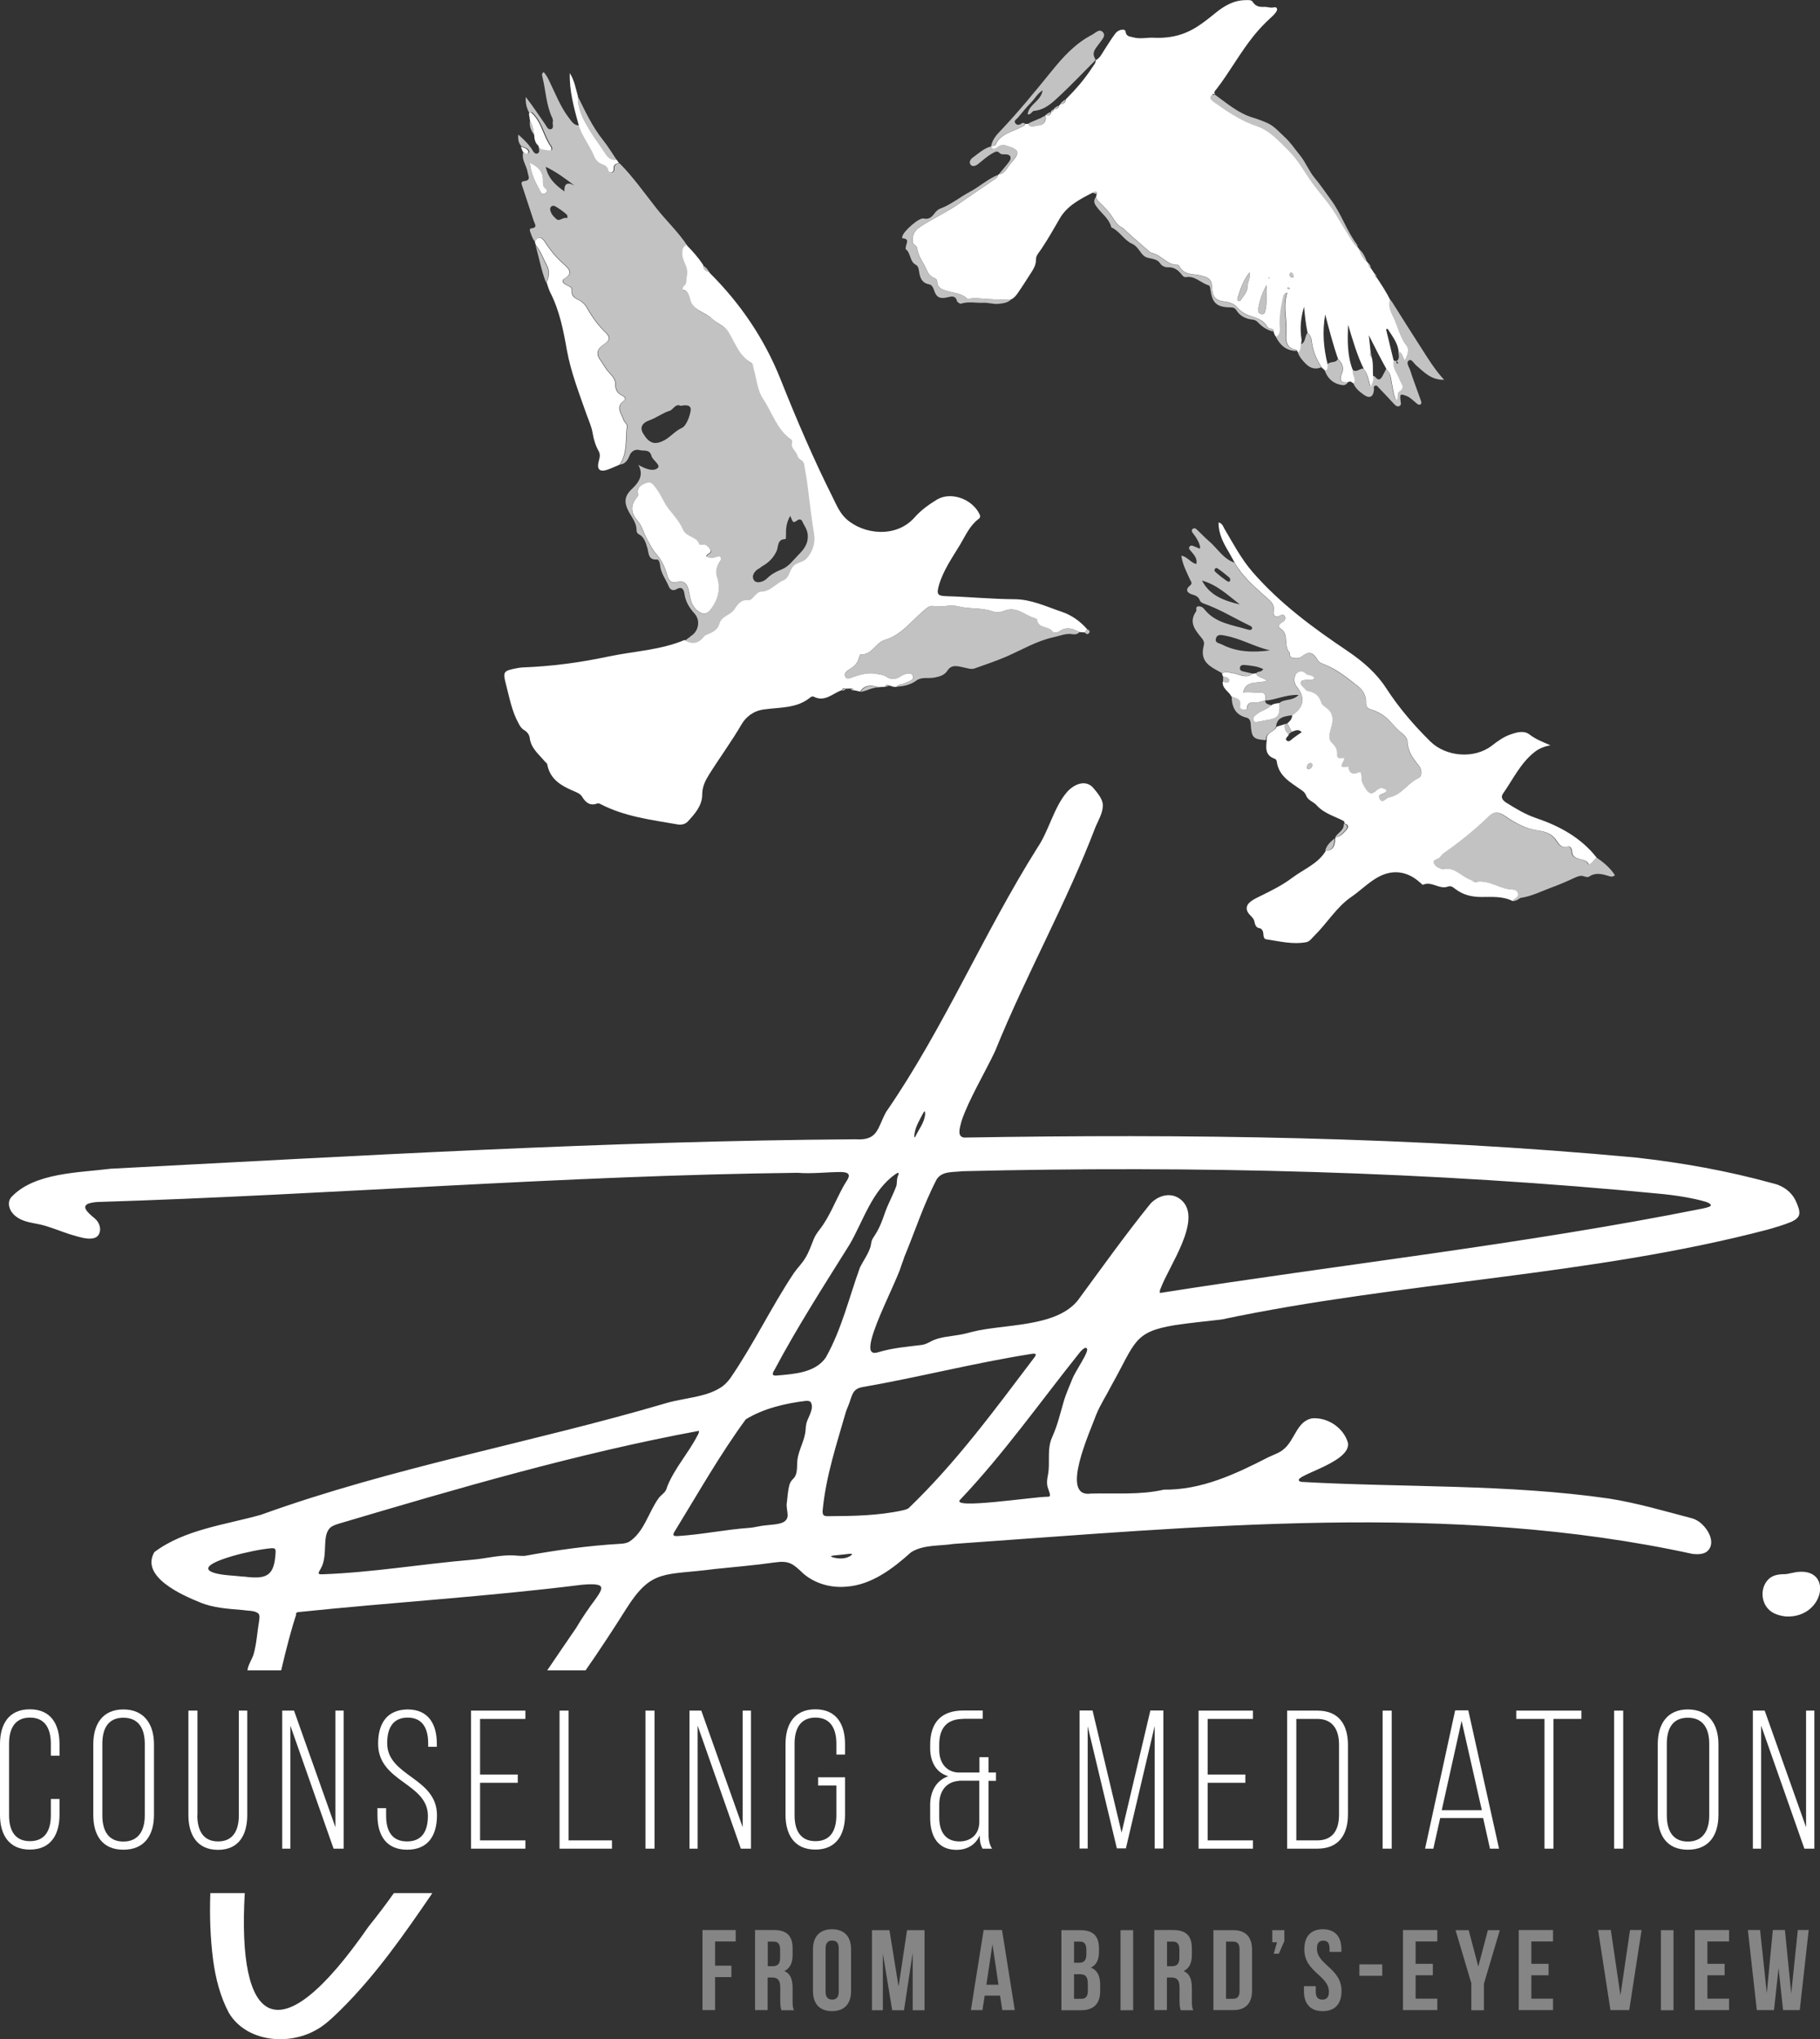 <?xml version="1.0" encoding="UTF-8"?>
<svg xmlns="http://www.w3.org/2000/svg" id="Ebene_2" viewBox="0 0 138.53 155.12">
  <rect x="0" y="0" width="138.53" height="155.12" fill="#333333" stroke="none"/>
  <defs>
    <style>.cls-1{fill:none;}.cls-1,.cls-2,.cls-3{stroke-width:0px;}.cls-2{opacity:.7;}.cls-2,.cls-3{fill:#fff;}.cls-4{opacity:.4;}</style>
  </defs>
  <path class="cls-1" d="M69.67,86.45c.27-.56.71-1.06.75-1.73,0-.06,0-.17-.03-.2h0c-.06,0-.11.13-.15.19-.25.48-.55.95-.63,1.52-.01.07-.05.39.06.21Z"></path>
  <path class="cls-1" d="M66.83,102.84c1.08-.33,2.23-.42,3.35-.56.24-.04.45-.15.66-.26.66-.36,1.52-.38,2.3-.53.29-.05.56-.13.84-.2,2.45-.62,6.33-.32,8.03-2.37,1.82-2.47,3.6-4.97,5.52-7.35.14-.15.3-.29.48-.4.66-.39,1.41-.38,1.95.14,1.55,1.47-1.02,5-1.62,6.66-.05.11-.11.28-.05.36h0c13.68-2.15,27.63-3.68,41.24-6.41.11-.02.21-.04.31-.07.21-.06.36-.1.37-.2-.04-.2-.64-.33-1.19-.46-.81-.17-1.6-.28-2.43-.38-17.71-1.72-35.58-2.17-53.36-1.74-.69.1-1.52-.03-1.94.61-1,1.91-1.67,3.98-2.49,5.97-.13.33-.21.6-.33.94-.6,1.52-1.78,3.78-2.15,5.26-.17.71-.14,1.17.51.97Z"></path>
  <path class="cls-1" d="M51.29,116.78c.05.06.23.06.34.05,1.86-.12,3.56-.49,5.4-.62.26-.02.51-.07.76-.12.48-.1,1.07-.09,1.51-.2.34-.08.62-.22.66-.57.02-.31-.12-.7-.06-1.03.06-.47.08-.98.22-1.42.05-.16.16-.29.27-.4.37-.37.25-.98.32-1.46.09-.78.58-1.51.62-2.31.01-.16.03-.33.07-.48.12-.45.63-1.12.3-1.59h0c-.09-.09-.24-.1-.36-.08-1.58.2-3.21.59-4.56,1.4-1.98,2.7-3.62,5.64-5.39,8.49-.06.09-.16.27-.09.33Z"></path>
  <path class="cls-1" d="M62.86,103.27c1.21-2.16,1.78-4.59,2.61-6.87.22-.46.62-1.02.79-1.54.06-.19.05-.34.11-.5.04-.13.13-.25.21-.37.25-.37.44-.79.6-1.21.14-.38.28-.78.45-1.18.19-.46.43-.91.6-1.37.08-.24.03-.49.11-.73.02-.09.1-.19.07-.28h0c-.07-.04-.18.05-.25.09-1.79,1.25-2.43,3.53-3.48,5.34-1.97,3.14-4.01,6.3-5.74,9.58-.15.27-.18.44.21.39,1.35-.12,2.91-.21,3.72-1.36Z"></path>
  <path class="cls-1" d="M64.69,118.2c-.4.04-.78.08-1.22.13-.06.01-.19,0-.22.06h0c.04.06.18.08.26.11.47.11.87.06,1.19-.12.15-.08.24-.19-.01-.17Z"></path>
  <path class="cls-1" d="M28.05,146.55c.66-.82,1.31-1.67,1.93-2.55h-11.35c-.57,9.91,2.47,12.59,9.42,2.55Z"></path>
  <path class="cls-1" d="M45.3,121.69c.34-.48.55-.8.45-.99-.15-.28-1.08-.18-1.48-.15-7.17.9-14.41,1.34-21.6,2.08h0c-.09.04-.13.08-.15.15-.33,1-.73,2.52-1.15,4.27h20.29c.74-1.08,1.47-2.15,2.21-3.24.41-.71,1.05-1.62,1.43-2.13Z"></path>
  <path class="cls-1" d="M35.97,118.65c.93-.08,1.83-.31,2.76-.33.4-.02.81.06,1.21.04,2.41-.44,4.84-.78,7.29-.92.22-.01.46-.05.65-.15,1.14-.72,1.48-2.25,2.24-3.3.16-.24.41-.36.55-.6.06-.1.09-.23.13-.34.57-1.39,1.59-2.51,2.29-3.85.05-.1.15-.29.1-.34h0c-9.2,1.7-18.4,4.39-27.4,7.06-.24.07-.52.17-.68.33-.62.64-.12,2.07-.69,3.08-.04.07-.09.15-.12.21-.04.08-.06.13-.04.17.03.05.13.07.27.06,3.88-.14,7.6-.79,11.44-1.11Z"></path>
  <path class="cls-1" d="M78.47,102.98c-4.31.68-8.57,1.78-12.88,2.53-.16.04-.32.09-.44.18-.25.19-.35.52-.44.8-.1.31-.23.59-.33.88-.71,2.47-1.52,4.9-1.77,7.47-.01.13-.02.31.06.39h0c.08.09.25.1.37.1,1.91,0,3.81-.04,5.64-.44.15-.03.3-.08.43-.15,3.66-3.52,6.58-7.51,9.62-11.52.22-.3-.01-.28-.27-.24Z"></path>
  <path class="cls-1" d="M82.19,102.87c-2.99,3.72-5.81,7.74-9.12,11.22-.68.74,5.6-.23,6.69-.24.07,0,.15-.01.16-.1h0c.02-.11-.07-.34-.14-.52-.15-.36-.07-.75,0-1.12.13-.82-.06-1.7.19-2.48.05-.15.11-.3.17-.44.36-.81.55-1.68.81-2.53.18-.64.46-1.23.7-1.84.17-.41.61-1.08.87-1.57.1-.21.35-.65.15-.73-.14-.04-.38.2-.48.34Z"></path>
  <path class="cls-1" d="M20.92,117.82h0c-.08-.07-.2-.05-.3-.05-.39.04-.86.11-1.35.21-.54.11-1.09.24-1.6.39-2.69.79-2.08,1.31-.25,1.46.36.03.75.06,1.11.1,1.6.21,2.28.03,2.42-1.5.02-.16.04-.31.03-.46,0-.07-.02-.12-.06-.15Z"></path>
  <path class="cls-3" d="M28.05,146.55c-6.96,10.04-9.99,7.36-9.42-2.55h-2.62c-.06,1.68-.01,3.37.21,5.08.19,1.4.54,2.79,1.2,4.03,1.31,2.19,4.46,2.5,6.57,1.34.73-.38,1.32-.97,1.91-1.54,2.7-2.66,4.87-5.78,7.01-8.91h-2.93c-.62.88-1.27,1.73-1.93,2.55Z"></path>
  <path class="cls-3" d="M22.51,122.78c.03-.07.06-.12.15-.15h0c7.19-.75,14.43-1.18,21.6-2.08.39-.03,1.33-.13,1.48.15.1.19-.11.51-.45.99-.39.51-1.02,1.42-1.43,2.13-.74,1.08-1.48,2.16-2.21,3.24h2.92c1-1.43,2.26-3.35,3.08-4.66,1.96-3.11,2.89-2.54,6.74-3.05,1.51-.16,3.03-.28,4.56-.5,1.13-.16,1.4.09,2.2.85.9.77,2.11,1.1,3.28.99,1.89-.13,3.51-1.35,4.92-2.62.96-.59,2.15-.46,3.23-.63,18.65-1.3,37.81-3.26,56.25.76.36.04.77.04,1.07-.16.74-.58.19-1.71-.55-2.27-.17-.12-.34-.21-.53-.27-2.1-.55-4.19-1.17-6.34-1.51-7.77-1.12-15.65-.83-23.44-1.27-1.2-.37,3.83-1.37,3.56-2.97-.33-1.15-1.56-1.97-2.75-1.86-1.14.23-1.28,1.61-2.11,2.32-.33.3-.79.44-1.19.63-2.51,1.29-5.11,2.51-7.96,2.47-1.8.42-3.68.25-5.55.3-2.43.36-.03-4.8.41-6.03.31-.75.75-1.41,1.13-2.16,1.86-3.3,1.67-4.1,4.83-4.62,1.02-.16,2.45-.3,3.56-.43,13.73-2.9,28.03-3.29,41.58-6.84.62-.18,1.22-.35,1.82-.6.3-.14.53-.32.58-.56.05-.32-.1-.63-.22-.92-.32-.78-1.03-1.28-1.83-1.45-3.41-.94-6.88-1.56-10.39-1.95-16.99-1.59-34.12-1.81-51.14-1.52-.49-.09-.37-.59-.17-1.29.5-1.52,1.81-3.73,2.54-5.28,2.34-5.79,5.42-11.22,7.65-17.07.23-.52.52-1.02.55-1.55.04-.43-.26-.86-.67-1.34-.6-.79-1.57-.34-2.1.3-.97,1.16-1.34,2.91-2.2,4.17-4.12,6.54-7.14,13.77-11.53,20.12-.67,1.24-.6,2.19-2.34,2.07-18.91.13-37.81,1.26-56.68,2.24-2.41.31-5.79.28-7.55,2.15-.4.45-.12,1.13.32,1.46.64.51,1.41.49,2.18.71.65.19,1.29.45,1.93.66.72.2,2.26.81,2.32-.36,0-.18-.05-.36-.14-.52-.16-.29-.46-.45-.69-.69-.06-.06-.12-.13-.18-.2-.22-.29-.13-.46.13-.56.17-.06.4-.1.68-.12,17.79-.55,35.53-2.02,53.3-2.22,1.02.09,2.27-.06,3.29-.06,1.08.02.42.62.17,1.12-.6,1.09-1.03,2.27-1.78,3.24-.18.23-.35.47-.46.74-.2.49-.37,1-.65,1.45-.24.41-.59.74-.86,1.13-1.74,2.61-3.06,5.41-4.84,8-.21.29-.46.55-.76.73-.35.22-.74.38-1.14.5-1,.3-2.09.39-3.09.7-10.14,2.98-20.74,4.85-30.73,8.46-2.68.76-5.82,1.11-8.12,2.84-1.09,1.87,2.12,3.28,3.46,3.82,1.04.44,2.18.49,3.29.59.37.07.93.01,1.19.29h0c.09.14.06.33.04.49-.15.86-.19,1.73-.42,2.56-.11.36-.34.69-.44,1.06-.01.06-.03.13-.04.19h2.57c.41-1.75.82-3.28,1.15-4.27ZM64.7,118.37c-.32.18-.72.23-1.19.12-.08-.02-.22-.05-.26-.1h0c.03-.06.16-.05.22-.07.43-.04.82-.09,1.22-.13.26-.02.16.09.01.17ZM69.12,114.74c-.13.08-.28.12-.43.15-1.83.4-3.73.43-5.64.44-.13,0-.3,0-.37-.09h0c-.08-.09-.07-.27-.06-.39.25-2.57,1.06-5,1.77-7.47.1-.29.24-.57.33-.88.1-.29.19-.62.44-.8.12-.09.28-.15.44-.18,4.31-.75,8.57-1.85,12.88-2.53.25-.04.49-.06.27.24-3.04,4.01-5.96,8.01-9.62,11.52ZM82.52,103.25c-.25.49-.7,1.17-.87,1.57-.24.61-.52,1.2-.7,1.84-.25.85-.45,1.72-.81,2.53-.06.15-.13.29-.17.44-.24.78-.05,1.66-.19,2.48-.07.37-.15.76,0,1.12.06.18.15.41.14.52h0c-.01.09-.09.1-.16.1-1.09,0-7.37.98-6.69.24,3.31-3.48,6.14-7.5,9.12-11.22.11-.14.35-.38.48-.34.21.08-.05.52-.15.73ZM69.61,86.24c.08-.57.38-1.03.63-1.52.04-.06.09-.19.15-.19h0s.03.14.03.2c-.05.66-.48,1.16-.75,1.73-.11.18-.07-.14-.06-.21ZM68.81,95.67c.83-1.99,1.49-4.06,2.49-5.97.42-.64,1.25-.52,1.94-.61,17.78-.43,35.65.01,53.36,1.74.83.09,1.61.2,2.43.38.55.13,1.15.25,1.19.46,0,.1-.16.14-.37.2-.1.02-.2.05-.31.07-13.61,2.72-27.56,4.25-41.24,6.41h0c-.06-.08,0-.26.05-.36.61-1.66,3.17-5.19,1.62-6.66-.54-.52-1.29-.54-1.95-.14-.18.11-.35.25-.48.4-1.92,2.38-3.7,4.88-5.52,7.35-1.7,2.05-5.58,1.75-8.03,2.37-.28.07-.55.15-.84.2-.78.15-1.65.17-2.3.53-.21.11-.42.22-.66.26-1.12.14-2.27.23-3.35.56-.65.2-.68-.26-.51-.97.38-1.48,1.55-3.74,2.15-5.26.12-.34.2-.61.33-.94ZM58.93,104.24c1.74-3.28,3.77-6.43,5.74-9.58,1.05-1.8,1.69-4.09,3.48-5.34.07-.04.18-.13.25-.1h0c.02.09-.05.19-.07.28-.09.24-.04.49-.11.73-.17.46-.4.91-.6,1.37-.18.39-.31.79-.45,1.18-.16.42-.35.84-.6,1.21-.08.12-.16.24-.21.37-.06.15-.05.31-.11.5-.16.52-.56,1.08-.79,1.54-.83,2.28-1.39,4.71-2.61,6.87-.81,1.15-2.37,1.24-3.72,1.36-.39.04-.35-.13-.21-.39ZM56.77,107.96c1.34-.82,2.98-1.21,4.56-1.4.12-.01.27,0,.36.07h0c.33.47-.18,1.15-.3,1.6-.04.15-.06.32-.07.48-.03.8-.52,1.53-.62,2.31-.07.48.06,1.08-.32,1.46-.11.11-.22.24-.27.4-.14.44-.16.95-.22,1.42-.06.33.08.72.06,1.03-.05.36-.32.49-.66.57-.44.1-1.03.1-1.51.2-.25.05-.5.1-.76.12-1.84.13-3.54.5-5.4.62-.11,0-.29.02-.34-.05-.07-.06.03-.24.09-.33,1.76-2.86,3.41-5.79,5.39-8.49ZM24.3,119.52c.03-.06.08-.14.12-.21.57-1.01.06-2.44.69-3.08.16-.16.44-.26.68-.33,9-2.67,18.2-5.36,27.4-7.06h0c.05.06-.04.25-.1.35-.69,1.34-1.72,2.46-2.29,3.85-.04.12-.07.24-.13.34-.14.24-.39.36-.55.6-.76,1.05-1.1,2.58-2.24,3.3-.19.1-.42.14-.65.15-2.45.14-4.88.48-7.29.92-.4.02-.81-.06-1.21-.04-.93.02-1.83.25-2.76.33-3.85.32-7.56.97-11.44,1.11-.14,0-.24,0-.27-.06-.02-.04,0-.1.04-.17ZM18.53,119.93c-.37-.04-.76-.07-1.11-.1-1.83-.16-2.43-.67.25-1.46.51-.15,1.07-.28,1.6-.39.49-.1.95-.17,1.35-.21.1,0,.22-.02.3.04h0s.05.08.06.15c0,.15-.01.3-.03.46-.14,1.54-.82,1.71-2.42,1.5Z"></path>
  <path class="cls-3" d="M136.51,119.63c-.23.03-.42.1-.64.11h-.01c-.56,0-1.04.09-1.37.52-.49.62-.44,1.6.14,2.17.32.33.86.49,1.34.53,2.97.12,3.64-3.96.55-3.34Z"></path>
  <path class="cls-3" d="M97.13,55.29c.23-.07.45-.14.68-.21-.08.32.04.57.29.78-.03.17-.36.3-.15.48.17.14.33-.08.48-.19.2-.15.41-.29.65-.46-.28-.28-.52-.1-.76-.02-.11-.22-.22-.44-.33-.65.19-.17.37-.34.36-.62.92-.59,1.02-1.34.33-2.2-.2-.25-.2-.66-.06-.9.1-.18.47-.38.77-.06.17.18.52.06.65.35-.18.22-.43.11-.65.14-.14.02-.32,0-.38.17-.05.16.08.27.19.38.11.1.21.26.34.28.53.1.86.33,1.04.91.08.26.57.38.75.81.25.6-.08,1.08-.13,1.6-.02.27,0,.45.18.62.25.25.43.51.4.89-.03.44.38.18.55.28.04.26-.67.87.3.62.05.62.38.61.86.44.11-.04.15.28.14.44-.01.34.17.59.34.86.24.37.49.38.78.1.26-.25.51-.23.78-.03-.02.06-.02.11-.04.13-.16.19-.68.15-.49.52.22.43.48-.06.73-.1.95-.17,1.4-1.09,2.23-1.46.35-.16.23-.72.03-.96-.44-.54-.83-1.07-.86-1.81-.01-.29-.23-.49-.45-.67-.45-.35-.78-.83-1.2-1.19-.27-.23-.67-.46-1.06-.57-.31-.09-.47-.23-.45-.58.02-.5-.24-.93-.6-1.21-.81-.63-1.61-1.29-2.59-1.67-.23-.09-.39-.15-.52-.38-.34-.58-.68-.61-1.2-.2-.22.17-.49.13-.73.07-.21-.06-.12-.33-.18-.39-.49-.51.02-1.38-.69-1.82-.27-.16-.06-.36.14-.48.17-.11.31-.25.17-.47-.13-.2-.26-.07-.42,0-.32.15-.46-.11-.41-.35.11-.52-.22-.78-.54-1.06-.9-.8-1.83-1.59-2.43-2.66-.14-.25-.27-.51-.42-.76-.42-.7-.81-1.41-.8-2.29.3.07.34.3.44.47.67,1.13,1.28,2.3,2.15,3.3,2.09,2.41,4.65,4.28,7.27,6.04,1.15.78,2.17,1.67,2.9,2.8.97,1.49,2.1,2.81,3.36,4.05,1.19,1.17,3.34,1.35,4.68.32.45-.35.92-.69,1.47-.87.47-.16.98-.3,1.4.02.45.35.96.55,1.59.82-.52.1-.88.26-1.2.51-1.08.84-1.65,2.09-2.41,3.17-.19.27-.04.5.24.68.72.45,1.46.9,2.26,1.17,1.8.61,3.41,1.48,4.61,2.99-.13.14-.25.29-.38.42-.06.06-.13.09-.2.13-.22-.6-1.26-.18-1.28-1.04,0-.16-.14-.39-.31-.34-.56.18-.71-.25-.95-.56-.35-.45-.84-.58-1.39-.66-.92-.13-1.72-.6-2.47-1.11-.43-.29-.82-.35-1.19.01-1.07,1.05-2.24,1.98-3.46,2.84-.12.08-.2.21-.3.32-.15.16-.55.14-.45.44.09.28.54.46.71.43.88-.15,1.37.57,2.06.82.14.05.28.2.39.18.94-.2,1.68.42,2.54.54.27.04.6,0,.7.32.09.31-.29.38-.41.58-.75-.37-1.57-.3-2.35-.3-.76,0-1.41-.16-2-.61-.17-.13-.32-.27-.57-.18-.64.24-1.23-.44-1.89-.14-.03.02-.13-.09-.19-.14-1-.92-2.16-1.07-3.32-.39-.7.41-1.28,1-1.95,1.46-1.13.77-1.85,2.02-2.84,2.98-.18.18-.33.41-.59.46-1.03.19-2.03-.07-3.03-.22-.35-.05-.12-.55-.36-.75-.03-.03-.06-.08-.09-.08-.35-.03-.41-.27-.47-.56-.04-.17-.19-.32-.32-.45-.36-.36-.35-.75.08-1.06.22-.16.47-.28.72-.4.84-.41,1.68-.83,2.42-1.39.87-.65,1.95-1.05,2.55-2.05q.72.02.7-.94s.03-.06.06-.08c.36-.05.57-.31.79-.55.2-.22.19-.41-.13-.5-.02-.06-.01-.16-.05-.18-.71-.38-1.51-.57-2.1-1.23-.21-.24-.64-.34-.78-.73-.06-.16-.17-.28-.32-.38-.8-.58-1.76-1.04-1.91-2.2,0-.07-.08-.18-.14-.2-.76-.25-.69-.84-.62-1.44-.08-.59.6-.6.76-1.01ZM99.47,58.35c-.01.1.05.18.14.16.16-.03.26-.14.28-.31,0-.09-.05-.15-.15-.16-.16.04-.25.15-.27.31Z"></path>
  <path class="cls-2" d="M97.13,55.29c-.16.41-.84.42-.76,1.01-.98-.06-1.11-.18-1.17-1.22-.01-.24-.1-.44-.32-.49-.86-.21-1.12-.82-1.13-1.61.35.14.82.17.65.76-.03.12.12.21.25.24.1.02.28.03.28-.06.02-.66.52-.44.87-.5.16-.03.32-.09.49-.13.03.29.28.28.47.35-.3.34-.78.4-1.11.69-.14.12-.33.25-.24.47.09.21.29.1.45.08.13-.01.25-.05.37-.07,1.08-.16,1.2-.3,1.16-1.34.38-.33.98-.12,1.46-.61-.97-.04-1.73.38-2.55.43.05-.37.08-.65-.47-.61-.39.02-.79-.08-1.2,0,.23-1.02,1.17-.64,1.82-.91-.32-.24-.7-.22-.84-.56.13-.18.42-.05.54-.32-.46-.22-.95-.26-1.44-.31-.15-.01-.31.03-.33.21-.03.23.15.26.32.3.22.05.44.1.67.15-.5.41-1,.04-1.49-.04-.3-.05-.56-.15-.85.01-.26-.15-.53-.28-.77-.44-.65-.42-.83-.91-.63-1.69.06-.23-.05-.42-.19-.58-.49-.59-.97-1.18-.4-1.99.08-.11-.09-.37.18-.39.18-.01.33.07.44.21.84,1.08,2.14,1.2,3.32,1.56.11.03.26.07.33-.09,0-.13-.11-.18-.2-.22-1.17-.56-2.28-1.25-3.51-1.68-.13-.05-.23-.11-.28-.24-.1-.28-.31-.36-.57-.44-.38-.11-.56-.36-.18-.67.23-.19.08-.31,0-.48-.25-.57-.56-1.12-.65-1.8.48.08.7.54,1.14.63.09-.41-.15-.66-.36-.92-.09-.11-.26-.23-.17-.38.12-.19.3-.06.46,0,.08.03.16.06.24.1.03.01.07.03.1.04,0-.05.01-.09.02-.14-.08-.38-.28-.69-.52-1-.09-.11-.19-.27-.03-.38.12-.09.24,0,.34.1.29.27.56.57.87.83.65.55,1.08,1.35,1.95,1.65.6,1.08,1.53,1.86,2.43,2.66.32.28.65.54.54,1.06-.05.24.09.5.41.35.16-.08.29-.2.42,0,.14.22,0,.36-.17.47-.2.13-.4.32-.14.48.71.44.2,1.31.69,1.82.06.06-.03.33.18.39.25.07.51.11.73-.07.52-.41.86-.38,1.2.2.13.23.29.29.52.38.97.38,1.77,1.05,2.59,1.67.37.28.62.71.6,1.21-.01.35.15.49.45.58.39.11.79.34,1.06.57.42.35.75.83,1.2,1.19.22.18.44.38.45.67.03.74.41,1.27.86,1.81.2.25.32.81-.03.96-.83.37-1.28,1.3-2.23,1.46-.25.04-.51.53-.73.1-.19-.37.33-.33.49-.52.02-.03.02-.08.04-.13-.27-.2-.52-.22-.78.03-.29.27-.54.26-.78-.1-.18-.27-.36-.52-.34-.86,0-.16-.03-.48-.14-.44-.48.17-.82.18-.86-.44-.97.25-.26-.36-.3-.62-.17-.1-.58.16-.55-.28.03-.38-.15-.64-.4-.89-.17-.17-.2-.35-.18-.62.04-.53.37-1,.13-1.6-.18-.43-.66-.55-.75-.81-.18-.58-.51-.81-1.04-.91-.13-.02-.23-.18-.34-.28-.11-.1-.24-.21-.19-.38.06-.17.23-.15.38-.17.21-.04.47.08.65-.14-.14-.29-.48-.16-.65-.35-.29-.32-.67-.12-.77.06-.14.24-.14.65.06.9.69.86.6,1.62-.33,2.2-.87.09-1.15.3-1.22.9ZM93.24,48.35c-.27-.05-.59-.14-.69.22-.1.33.25.35.43.44,1.17.61,2.42.63,3.69.46-1.19-.27-2.24-.91-3.43-1.12ZM94.37,45.98c-.9-.71-1.74-1.5-2.88-1.82.61,1.18,1.73,1.54,2.88,1.82ZM93.64,44.16c0-.08-.01-.18-.07-.23-.29-.24-.58-.48-.89-.69-.12-.08-.24,0-.24.17,0,.09.97.85,1.09.85.03-.02.1-.06.1-.1Z"></path>
  <path class="cls-2" d="M121.47,65.21c-.13.14-.25.29-.38.42-.06.06-.13.09-.2.13-.22-.6-1.26-.18-1.28-1.04,0-.16-.14-.39-.31-.34-.56.18-.71-.25-.95-.56-.35-.45-.84-.58-1.39-.66-.92-.13-1.72-.6-2.47-1.11-.43-.29-.82-.35-1.19.01-1.07,1.05-2.24,1.98-3.46,2.84-.12.08-.2.21-.3.32-.15.16-.55.14-.45.44.09.28.54.46.71.43.88-.15,1.37.57,2.06.82.14.05.28.2.39.18.94-.2,1.68.42,2.54.54.27.04.6,0,.7.32.09.31-.29.38-.41.58.16.03.29-.02.43-.09.09-.05.18-.14.28-.15.8-.12,1.51-.49,2.25-.76.62-.23,1.22-.48,1.81-.76.24-.11.46-.2.72-.11.11.04.29.08.37.03.5-.35,1.01-.21,1.52-.05.14.04.29.09.46-.07-.37-.57-.88-.99-1.44-1.37Z"></path>
  <path class="cls-3" d="M96.29,53.29c.05-.37.08-.65-.47-.61-.39.02-.79-.08-1.2,0,.23-1.02,1.17-.64,1.82-.91-.32-.24-.7-.22-.84-.56l-.25.04c-.5.41-1,.04-1.49-.04-.3-.05-.56-.15-.85.01.02.08.05.15.07.23.2.07.54.06.48.36-.05.23-.32.04-.49.05-.05.53.47.73.66,1.12.35.14.82.17.65.76-.03.12.12.21.25.24.1.02.28.03.28-.06.02-.66.52-.44.87-.5.16-.03.32-.09.49-.13,0,0,0,0,0,0Z"></path>
  <path class="cls-2" d="M100.87,64.72q.72.02.7-.94c-.3.26-.61.52-.7.94Z"></path>
  <path class="cls-2" d="M101.62,63.7c.36-.05.57-.31.79-.55.2-.22.19-.41-.13-.5.05.52-.46.68-.66,1.05Z"></path>
  <path class="cls-2" d="M93.09,51.86c.17,0,.44.19.49-.05.06-.3-.27-.29-.48-.36,0,.14,0,.27-.01.41Z"></path>
  <path class="cls-3" d="M96.46,24.86c-.32-.62-.98-.69-1.53-.92-.31-.13-.54-.31-.77-.57-.23-.28-.63-.4-1-.44-.56-.07-.83-.3-.89-.85-.01-.11-.01-.23-.02-.34-.05-.55-.33-.65-.88-.79-.54-.13-1.24-.02-1.58-.66-.03-.06-.09-.14-.13-.14-.79.03-1.21-.7-1.9-.89-.08-.02-.17-.04-.23-.09-.6-.52-1.2-1.03-1.79-1.57-.12-.11-.22-.23-.37-.31-.29-.16-.47-.41-.65-.7-.28-.45-.65-.85-1.04-1.2-.15-.14-.22-.25-.26-.42.02-.07.04-.14.06-.21,0-.23-.06-.25-.32-.1-.96.49-1.93.99-2.49,1.95-.45.78-.9,1.57-1.4,2.32-.16.24-.42.51-.41.77.01.56-.31.92-.56,1.33-.25.41-.52.8-.78,1.19-.15.22-.3.43-.55.55-.8.04-1.6,0-2.4-.07-.21-.02-.42-.04-.64,0-.11.02-.27.06-.33,0-.47-.44-1.11-.42-1.66-.61-.29-.1-.62-.26-.61-.68,0-.12-.08-.22-.2-.26-.33-.11-.49-.37-.62-.66-.22-.54-.63-.99-.7-1.6-.03-.24-.32-.26-.34-.51-.04-.48.12-.82.52-1.09.95-.65,2.01-1.1,2.95-1.76.93-.65,1.87-1.28,2.81-1.92.11-.08.2-.17.23-.31.01-.02.03-.03.05-.04.48-.07.62-.52.88-.81.78-.87.72-1.07-.41-1.41-.23-.07-.42.03-.59.16-.18.14-.35.2-.48-.05,0-.02.02-.04.04-.05.12.01.27,0,.31-.1.38-.83,1.24-.95,1.93-1.32.13-.07.28-.1.34-.26.07,0,.13,0,.2,0,.17.38.53.13.73.13.38,0,.72-.26.58-.77l.04-.02c.22.06.39.02.41-.25l.02.02-.02-.02c.11-.02.18-.08.21-.19h0c.21,0,.35-.09.4-.3.03-.03.06-.06.1-.09.24-.01.38-.13.41-.38.74-.74,1.43-1.53,2-2.41.11-.17.28-.33.27-.56,0,0,0,0,0,0,.33-.17.47-.49.65-.77.28-.43.54-.86.85-1.27.23-.31.74-.38.77-.15.05.4.33.38.59.45.52.15,1.05,0,1.57.03.83.04,1.66-.07,2.41-.38.84-.34,1.55-.92,2.26-1.49.67-.55,1.4-.98,2.3-.99.2,0,.44-.04.55.13.23.37.54.4.93.38.22,0,.42.1.67.04.26-.06.32.14.19.34-.13.19-.3.35-.47.5-.45.41-.86.85-1.25,1.33-1.03,1.28-1.82,2.74-2.82,4.04-.08.1-.23.2-.13.38h.01c-.05,0-.1,0-.15,0-.28.2-.27.36.01.57,1.04.74,2.08,1.45,3.32,1.87.95.32,1.65,1.1,2.37,1.81.76.74,1.24,1.67,1.85,2.51.59.81,1.28,1.55,1.8,2.41.37.62.75,1.24,1.13,1.85.16.25.3.52.57.67.02.03.04.06.05.09.12.39.3.74.64,1,.02.03.04.05.06.08.02.17.07.32.23.41.09.13.17.26.26.39,0,.14.04.24.17.3.36.55.73,1.09,1.01,1.68-.16.52.08.95.29,1.39.32.69.47,1.46.96,2.08.2.26.15.61-.12,1.13-.2-.2-.19-.55-.47-.67-.09-.67-.5-1.17-.84-1.71-.04.01-.08.02-.12.03.19.8.39,1.6.58,2.4-.12.55.28.95.44,1.41.12.33.48.63-.04.95-.19.12.01.44-.2.66-.18-.32-.22-.71-.28-1-.18-.92-.11-.96-.46-1.37-.47-.85-.91-1.7-1.35-2.59.05.44.09.88.14,1.31-.1.13-.09.23.06.31.16.49.09.99.12,1.49.1.31-.1.56-.18.84-.16-.47-.2-.98-.52-1.38-.53-1.07-.85-2.22-1.2-3.37-.04,1.17-.08,2.34.36,3.45-.1.35.32.66.07,1.02-.14-.05-.23-.25-.42-.1-.64.07-.67-.2-.46-.72.15-.37,0-.76-.31-1.04-.39-1.11-.68-2.24-.98-3.39-.23,1.29-.13,2.56.19,3.82-.03.17.03.37-.19.46-.09-.09-.19-.17-.28-.26-.35-.59-.65-1.19-.73-1.89-.03-.26-.08-.55-.33-.72-.14-.66-.21-1.33-.27-2-.24.8-.33,1.61-.2,2.43.02.16,0,.28-.03.42-.06.21,0,.47-.22.63-.03-.04-.06-.08-.09-.13-.02-.03-.04-.07-.06-.08-.78-.13-.8-.68-.75-1.29.06-.74-.12-1.47-.08-2.21.02-.27.06-.54.15-.85-.32.07-.3.28-.34.43-.16.72-.28,1.45-.23,2.2.02.28.02.57-.27.74-.12-.1-.16-.25-.2-.39,0-.31-.36-.18-.46-.36ZM95.77,23.56c-.03.2.06.32.26.34.19.03.25-.11.28-.27.16-.64.03-1.29.1-1.95-.34.59-.55,1.21-.65,1.87ZM94.2,22.69c-.03.08-.03.17.07.2.09.03.16-.02.2-.1.19-.32.49-.57.49-.99,0-.37.25-.7.16-1.09-.48.59-.71,1.28-.93,1.97ZM98.24,20.72s-.08.1-.08.16c0,.2.12.24.31.21-.04-.15-.03-.33-.23-.37ZM98.15,21.99s.03-.07.03-.07c-.05-.03-.1-.05-.16-.07,0,.03-.02.05-.04.1.06.02.11.03.17.04ZM96.56,21.13s0,.04,0,.04c.02,0,.05,0,.07,0,0-.03-.01-.05-.02-.08-.02.01-.04.03-.06.04ZM98.08,21.45v.04s.03,0,.03,0l-.03-.03Z"></path>
  <path class="cls-2" d="M102.95,28.16c-.1.35.32.66.07,1.02.16.38.48.63.79.85.44.32.73.15.77-.38,0-.11-.05-.25.08-.31.14-.06.21.08.28.15.39.4.77.81,1.15,1.22.11.12.25.26.42.18.19-.09.1-.28.09-.44-.05-.49-.02-.51.46-.33.3.12.51.36.75.55.08.07.2.16.31.09.12-.08.05-.22.02-.32-.27-.77-.57-1.54-.82-2.32-.08-.23-.33-.55-.07-.71.2-.12.37.24.55.39.59.5,1.12,1.11,2.12,1.09-.73-.79-1.23-1.63-1.76-2.45-.74-1.14-1.46-2.3-2.19-3.45-.05-.08-.12-.15-.19-.23-.16.52.08.95.29,1.39.32.69.47,1.46.96,2.08.2.26.15.61-.12,1.13-.2-.2-.19-.55-.47-.67-.02.27.17.58-.16.79.07.04.15.06.13.16,0,.01-.03.03-.04.02-.1-.03-.08-.12-.09-.19-.08-.02-.15-.04-.23-.06-.12.55.28.95.44,1.41.12.33.48.63-.04.95-.19.12.01.44-.2.66-.18-.32-.22-.71-.28-1-.18-.92-.11-.96-.46-1.37-.1.2-.2.4-.31.59-.13.23-.29.3-.48.07-.07-.08-.13-.13-.24-.14.1.31-.1.56-.18.84-.16-.47-.2-.98-.52-1.38-.29-.03-.53.34-.84.08Z"></path>
  <path class="cls-2" d="M75.45,11.1c.12.01.27,0,.31-.1.38-.83,1.24-.95,1.93-1.32.13-.07.28-.1.34-.26-.08-.08-.18-.1-.27-.03-.17.12-.35.16-.48-.02-.13-.19.08-.29.18-.4.34-.4.66-.81,1.03-1.18.28-.28.46-.66.87-.92-.12.83-1.06,1.06-1.14,1.83.26.05.31-.26.51-.27.83-.08,1.39-.64,1.95-1.16.92-.86,1.79-1.78,2.68-2.67,0,0,0,0,0,0,0-.03.03-.08.02-.09-.35-.54.06-.86.32-1.24.16-.24.5-.54.25-.82-.27-.3-.57.06-.82.19-1.26.65-2.19,1.66-3.07,2.75-1.26,1.55-2.53,3.11-3.91,4.56-.32.33-.62.68-.71,1.16Z"></path>
  <path class="cls-2" d="M76.96,22.77c-.8.04-1.6,0-2.4-.07-.21-.02-.42-.04-.64,0-.11.02-.27.06-.33,0-.47-.44-1.11-.42-1.66-.61-.29-.1-.62-.26-.61-.68,0-.12-.08-.22-.2-.26-.33-.11-.49-.37-.62-.66-.22-.54-.63-.99-.7-1.6-.03-.24-.32-.26-.34-.51-.04-.48.12-.82.52-1.09.95-.65,2.01-1.1,2.95-1.76.93-.65,1.87-1.28,2.81-1.92.11-.08.2-.17.23-.31-.79.31-1.41.9-2.15,1.29-.77.41-1.44.98-2.26,1.28-.16.06-.27.17-.38.3-.22.28-.41.55-.88.45-.36-.08-1.52.97-1.61,1.34-.02.06-.04.17.02.17.56.04.26.39.24.64,0,.07-.04.17,0,.19.39.3.28.92.74,1.17.24.13.23.34.27.55.07.47.22.85.77.95.2.04.29.23.36.43.18.56.44.69,1.01.56.28-.06.61-.19.74.27.03.1.23.23.3.21.57-.19,1.15-.04,1.72-.07.39-.02.77.13,1.17.08.35-.04.68-.08.94-.34Z"></path>
  <path class="cls-2" d="M92.3,7.15c-.28.2-.27.36.01.57,1.04.74,2.08,1.45,3.32,1.87.95.32,1.65,1.1,2.37,1.81.76.74,1.24,1.67,1.85,2.51.59.81,1.28,1.55,1.8,2.41.37.62.75,1.24,1.13,1.85.16.25.3.52.57.67-.02-.08-.02-.17-.06-.23-.79-1.05-1.19-2.34-1.97-3.39-.41-.56-.8-1.14-1.25-1.68-.44-.52-.69-1.21-1.14-1.75-.38-.46-.7-.96-1.15-1.37-.42-.38-.78-.82-1.31-1.06-.36-.16-.73-.3-1.1-.41-1.14-.34-2.01-1.12-2.95-1.79,0,0,.01,0,.01,0-.05.11-.1.08-.15,0Z"></path>
  <path class="cls-2" d="M96.91,25.23c0-.31-.36-.18-.46-.36-.32-.62-.98-.69-1.53-.92-.31-.13-.54-.31-.77-.57-.23-.28-.63-.4-1-.44-.56-.07-.83-.3-.89-.85-.01-.11-.01-.23-.02-.34-.05-.55-.33-.65-.88-.79-.54-.13-1.24-.02-1.58-.66-.03-.06-.09-.14-.13-.14-.79.03-1.21-.7-1.9-.89-.08-.02-.17-.04-.23-.09-.6-.52-1.2-1.03-1.79-1.57-.12-.11-.22-.23-.37-.31-.29-.16-.47-.41-.65-.7-.28-.45-.65-.85-1.04-1.2-.15-.14-.22-.25-.26-.42-.19.3-.15.48.1.8.36.48.89.84,1.06,1.45,0,.03.02.07.05.08.62.29.94.96,1.56,1.24.46.21.6.71.94.95.33.23.89.09,1.19.54.13.2.37.3.6.29.46-.02.77.22,1.03.55.09.11.18.22.32.2.69-.12,1.12.43,1.7.61.16.05.15.2.17.32.14,1.04.47,1.36,1.53,1.37.21,0,.34.05.45.22.28.45.72.66,1.23.71.18.02.31.1.42.22.32.35.71.58,1.17.7Z"></path>
  <path class="cls-2" d="M76.02,13.25c.48-.07.62-.52.88-.81.78-.87.72-1.07-.41-1.41-.23-.07-.42.03-.59.16-.18.14-.35.2-.48-.05-.54.15-.94.53-1.37.84-.18.13-.32.35-.17.55.14.18.39.08.54-.03.37-.29.72-.62,1.14-.85.17-.09.34-.2.49-.04.15.16.31.13.49.13.37,0,.5.25.27.56-.24.33-.52.63-.78.95Z"></path>
  <path class="cls-2" d="M99,26.18c-.06.21,0,.47-.22.63.14.36.38.65.66.91.33.31.71.39,1.13.22-.35-.59-.65-1.19-.73-1.89-.03-.26-.08-.55-.33-.72-.21.26-.11.71-.5.86Z"></path>
  <path class="cls-2" d="M98.69,26.68s-.04-.07-.06-.08c-.78-.13-.8-.68-.75-1.29.06-.74-.12-1.47-.08-2.21.02-.27.06-.54.15-.85-.32.07-.3.28-.34.43-.16.72-.28,1.45-.23,2.2.02.28.02.57-.27.74.33.64.8,1.08,1.58,1.07Z"></path>
  <path class="cls-2" d="M102.6,29.07c-.64.07-.67-.2-.46-.72.15-.37,0-.76-.31-1.04-.15.35-.62.13-.8.43-.03.17.03.37-.19.46.2.54.56.91,1.11,1.05.22.06.49.11.64-.17Z"></path>
  <path class="cls-2" d="M103.41,18.92c.12.39.3.74.64,1-.15-.37-.3-.74-.64-1Z"></path>
  <path class="cls-2" d="M104.11,20c.02.17.07.32.23.41-.01-.17-.07-.32-.23-.41Z"></path>
  <path class="cls-2" d="M83.47,14.76c0-.23-.06-.25-.32-.1.11.03.21.07.32.1Z"></path>
  <path class="cls-2" d="M104.6,20.79c0,.14.04.24.17.3,0-.13-.06-.23-.17-.3Z"></path>
  <polygon class="cls-2" points="84.26 2.44 84.23 2.47 84.27 2.48 84.26 2.44"></polygon>
  <path class="cls-2" d="M96.41,21.69c-.34.59-.55,1.21-.65,1.87-.03.2.06.32.26.34.19.03.25-.11.28-.27.16-.64.03-1.29.1-1.95Z"></path>
  <path class="cls-2" d="M95.13,20.71c-.48.59-.71,1.28-.93,1.97-.03.08-.03.17.07.2.09.03.16-.02.2-.1.19-.32.49-.57.49-.99,0-.37.25-.7.16-1.09Z"></path>
  <path class="cls-2" d="M79.54,8.79c-.4.29-.9.37-1.31.64.17.38.53.13.73.13.38,0,.72-.26.58-.77Z"></path>
  <path class="cls-2" d="M98.47,21.09c-.04-.15-.03-.33-.23-.37-.02,0-.08.1-.08.16,0,.2.12.24.31.21Z"></path>
  <path class="cls-2" d="M79.98,8.52c-.16.05-.29.13-.41.25.22.06.39.02.41-.25Z"></path>
  <path class="cls-2" d="M81.1,7.56c-.16.1-.32.21-.41.38.24-.01.38-.13.41-.38Z"></path>
  <path class="cls-2" d="M80.59,8.03c-.16.07-.31.14-.4.3.21,0,.35-.09.4-.3Z"></path>
  <path class="cls-2" d="M97.98,21.95c.06.02.11.03.17.04,0,0,.03-.07.03-.07-.05-.03-.1-.05-.16-.07,0,.03-.02.05-.04.1Z"></path>
  <path class="cls-2" d="M104.37,27.12c.02-.11.01-.22-.06-.31-.1.13-.09.23.06.31Z"></path>
  <path class="cls-2" d="M96.62,21.08s-.04.03-.06.04c0,0,0,.04,0,.04.02,0,.05,0,.07,0,0-.03-.01-.05-.02-.08Z"></path>
  <path class="cls-2" d="M80.19,8.33c-.11.02-.18.08-.21.19.11-.02.18-.08.21-.19Z"></path>
  <polygon class="cls-2" points="98.1 21.48 98.08 21.45 98.07 21.49 98.1 21.48"></polygon>
  <path class="cls-3" d="M54,20.74c2.35,2.33,4.18,5.03,5.4,8.08,1.22,3.07,2.52,6.1,4,9.05.28.57.53,1.16,1.01,1.6,1.29,1.18,3.8,1.5,5.22-.13.48-.54,1.08-.97,1.69-1.34,1.08-.64,2.71-.03,3.25,1.14.07.16.02.26-.08.33-.67.5-.99,1.25-1.4,1.94-.61,1.01-1.3,1.98-1.63,3.13-.19.68-.09.79.61.81,1.71.05,3.42.22,5.14.23,1.27,0,2.43.56,3.61.96.75.25,1.39.71,1.92,1.31-.06.09-.11.17-.17.26-.13-.01-.26-.02-.39-.03-.5-.27-1-.45-1.53-.06-.16.12-.46.14-.54.02-.29-.44-1.08-.2-1.17-.89,0-.05-.12-.11-.2-.13-.74-.23-1.38-.92-2.26-.57-.31.12-.63.16-.93.05-.85-.3-1.77-.16-2.63-.38-.62-.16-1.23.1-1.85-.02-.36-.07-.59.21-.83.41-.92.78-1.65,1.8-2.9,2.17-.68.2-.96,1.15-1.84,1.1-.04,0-.09.17-.12.27-.1.37-.34.64-.66.82-.25.14-.49.33-.39.57.13.31.46.11.66.04.59-.2,1.17-.35,1.8-.21.23.05.46.06.66.19.38.26.75.23,1.12-.02.3-.2.8-.33.91-.05.15.37-.37.45-.65.59-.18.09-.43.05-.56.25-.22.07-.41-.05-.61-.09-.14-.09-.23-.03-.28.1-.17.01-.33.02-.5.03-.54-.16-1.05-.22-1.41.34-.16-.04-.32-.08-.48-.11-.05-.12-.13-.18-.26-.12-.13,0-.26,0-.39.01-.13-.07-.21-.01-.26.11-.7.23-1.29.94-2.15.49-.06-.03-.18,0-.24.05-1.04.87-2.37.75-3.58.93-.82.12-1.36.61-1.66,1.12-.77,1.32-1.67,2.54-2.48,3.83-.29.47-.52.92-.52,1.52,0,.84-.56,1.47-1.11,2.06-.19.2-.49.26-.77.21-2-.35-4.03-.59-5.87-1.55-.07-.04-.18-.07-.24-.04-.56.21-.89-.09-1.15-.51-.12-.2-.29-.28-.49-.37-.99-.42-1.95-.88-2.17-2.11-.02-.09-.14-.15-.2-.23-.45-.54-1.04-.99-1.13-1.77-.03-.24-.19-.46-.43-.6-.2-.11-.32-.31-.43-.53-.5-.9-.67-1.89-.93-2.87-.27-1.05-.25-1.1.85-1.31.12-.02.25-.04.38-.05,2.21-.08,4.39-.37,6.55-.83,1.94-.41,3.95-.48,5.8-1.26q.85.56,1.48-.26c.09-.11.2-.13.32-.18.37-.16.74-.36.85-.78.16-.62.86-.65,1.16-1.13.23-.36.49-.73,1.03-.67.19.02.33-.15.46-.3.14-.15.34-.35.51-.35.73,0,1.13-.63,1.73-.87.39-.16.44-.65.65-.96.31-.45.81-.35,1.12-.72.5-.58.65-1.22.54-1.88-.18-1.11-.32-2.21-.45-3.32-.07-.65-.19-1.3-.3-1.94-.05-.29-.42-.33-.5-.63-.09-.36-.56-.59-.41-1.06.01-.04-.03-.14-.07-.17-1.09-.77-1.44-2.06-2.14-3.1-.44-.65-.5-1.55-.73-2.34-.04-.14-.02-.32-.16-.4-.94-.53-1.23-1.53-1.75-2.36-.31-.5-.86-.64-1.24-1.01-.47-.46-1.2-.55-1.56-1.18-.19-.34-.11-.88-.64-1.02-.08-.02-.04-.22.04-.28.29-.22.16-.52.23-.76.18-.68-.35-1.11-.34-1.69,0-.3,0-.55.32-.68.47.48.91.97,1.27,1.53,0,.32.13.5.46.52Z"></path>
  <path class="cls-2" d="M52.52,48.42c.63-.32.84-1.2.35-1.74-.4-.44-.68-.9-.77-1.49-.04-.3-.16-.64-.63-.36-.21.12-.46.06-.57-.23-.22-.54-.61-1.01-.66-1.62-.01-.17-.1-.43-.23-.42-.7.04-.61-.47-.74-.89-.12-.39-.23-.83-.66-1.04-.13-.07-.16-.2-.16-.32,0-.52-.33-.92-.56-1.33-.4-.74-.4-1.22.23-1.81.54-.51.88-1.06.47-1.81h0c.46.27,1.08.54,1.45.26.31-.23-.36-.6-.45-.93-.15-.56-.6-.36-.9-.45-.32-.09-.63.06-.77.41-.14.35-.32.64-.73.69.61-.9.43-1.95.56-2.94.02-.14-.22-.31-.27-.48-.15-.48-.65-.97.04-1.45.2-.14.04-.3-.13-.38-.39-.18-.54-.48-.53-.92,0-.38-.31-.64-.53-.9-.24-.27-.39-.59-.6-.87-.46-.63-.12-.96.34-1.27.39-.26.39-.51.08-.81-.6-.57-1.07-1.23-1.48-1.96-.12-.21-.32-.41-.54-.52-.34-.17-.63-.29-.58-.77.03-.27-.3-.32-.49-.44-.24-.16-.29-.33-.03-.48.62-.36.29-.72-.03-1-.6-.52-1.09-1.11-1.51-1.77-.23-.36-.52-.44-.75.02-.2-.2-.27-.47-.37-.73-.04-.11-.1-.28.09-.3.49-.06.23-.35.17-.55-.28-.86-.57-1.72-.85-2.58-.05-.16-.2-.43.1-.46.58-.06.32-.4.28-.68-.08-.53-.52-.99-.31-1.58.15,0,.26.31.41.08.08-.13-.08-.27-.21-.34-.11-.06-.23-.08-.35-.12-.22-.24-.29-.51-.25-.9.39.34.7.64.96,1,.13.18.25.51.48.44.3-.1.06-.44.12-.67.13.43.55.34.85.42.23.06.19-.2.12-.3-.56-.78-.68-1.79-1.38-2.49-.11-.11-.18-.18-.28,0-.24-.39-.33-.81-.3-1.26.53.68,1,1.39,1.48,2.08.11.16.21.45.46.36.23-.09.07-.38.12-.58.02-.07,0-.17-.03-.24-.48-.99-.5-2.09-.76-3.13-.03-.12-.09-.29.1-.38.21.23.33.49.46.76.46.95.84,1.94,1.5,2.78.19.25.37.53.75.51.26.85.85,1.54,1.18,2.36.12.28.32.5.61.61.2.08.39.16.45.4.03.13.11.24.27.2.12-.03.16-.14.15-.25-.02-.3.13-.42.41-.43,1.04,1.05,1.89,2.27,2.8,3.42.76.96,1.66,1.8,2.34,2.83-.32.13-.31.38-.32.68-.01.58.51,1.01.34,1.69-.06.23.06.54-.23.76-.08.06-.12.26-.04.28.54.14.45.68.64,1.02.36.64,1.09.72,1.56,1.18.38.37.93.52,1.24,1.01.52.83.81,1.84,1.75,2.36.14.08.12.26.16.4.22.79.29,1.69.73,2.34.7,1.04,1.05,2.33,2.14,3.1.04.03.09.12.07.17-.16.47.31.69.41,1.06.08.3.45.34.5.63.11.65.23,1.29.3,1.94.12,1.11.27,2.22.45,3.32.11.66-.04,1.31-.54,1.88-.32.37-.81.27-1.12.72-.21.31-.26.8-.65.96-.6.24-.99.87-1.73.87-.17,0-.37.2-.51.35-.14.15-.27.32-.46.3-.54-.06-.8.31-1.03.67-.3.48-.99.51-1.16,1.13-.11.42-.48.62-.85.78-.12.05-.23.07-.32.18q-.63.82-1.48.26c.13-.1.26-.22.4-.29ZM54.06,41.85c-.13-.23-.31-.47-.65-.42-.06,0-.18.01-.18,0-.18-.63-.99-.54-1.25-1.14-.25-.59-.7-1.08-1.1-1.59-.36-.46-.56-1.04-.92-1.51-.19-.25-.38-.6-.75-.46-.36.13-.77.31-.66.85.02.09,0,.16-.06.23-.54.66-.51,1.18.03,1.81.36.42.48.99.76,1.48.21.37.39.74.67,1.06.41.46.66,1,.82,1.59.1.37.26.65.75.53.54-.14.79.14.9.67.11.53.16,1.09.63,1.49.39.33.72.34,1.03-.06.58-.76.79-1.59.48-2.52-.13-.38-.01-.75.19-1.09.06-.11.18-.21.1-.34-.1-.17-.25-.08-.39-.04-.22.06-.45.08-.66-.03-.03-.26.45-.23.3-.5ZM59.82,40.72c0,.11.02.29-.05.29-.63,0-.51.59-.66.91-.25.53-.62.89-1.11,1.16-.07.04-.13.11-.2.15-.4.2-.63.61-.4.92.21.28.74.09.97-.14.33-.33.7-.53,1.11-.69.54-.21.85-.66,1.23-1.05.46-.46.83-.89.77-1.61-.04-.41-.28-.69-.43-1.03-.05-.11-.21-.16-.33-.07-.35.24-.34.25-.57-.32-.3.52-.34.99-.32,1.48ZM50.95,31.25c-.54.18-1,.54-1.54.73-.38.13-.78.44-.47.97.45.77.86.87,1.44.63.59-.24.95-.78,1.54-1.04.29-.13.59-.84.65-1.33.05-.43-.38-.41-.76-.34-.4-.2-.55.28-.86.39ZM42.96,14.56c-.03-.56.2-.75.76-.45-.7-.53-1.38-1.04-2.18-1.42.17.87.74,1.39,1.42,1.87ZM41.17,14.65c.07.13.21.15.33.07.16-.11.16-.26.02-.37-.24-.19-.18-.41-.19-.67,0-.6-.36-1-1-1.28.09.88.48,1.56.84,2.24ZM41.87,15.91c.04.33.27.58.5.77.22.18.49-.19.78-.09.04.01.06-.14.02-.22-.05-.12-.88-.71-1.02-.72-.15,0-.29.1-.27.26ZM40.45,12.05s-.03-.01-.04-.02c0,.02-.02.04-.01.05,0,.01.03.01.04.02,0-.02.02-.04.01-.05ZM51.64,39.03s-.03.01-.05.02c0,.02.01.04.02.04.01,0,.03-.01.05-.02,0-.02-.01-.04-.02-.04Z"></path>
  <path class="cls-2" d="M82.19,48.08c-.5-.27-1-.45-1.53-.06-.16.12-.46.14-.54.02-.29-.44-1.08-.2-1.17-.89,0-.05-.12-.11-.2-.13-.74-.23-1.38-.92-2.26-.57-.31.12-.63.16-.93.05-.85-.3-1.77-.16-2.63-.38-.62-.16-1.23.1-1.85-.02-.36-.07-.59.21-.83.41-.92.78-1.65,1.8-2.9,2.17-.68.2-.96,1.15-1.84,1.1-.04,0-.09.17-.12.27-.1.37-.34.64-.66.82-.25.14-.49.33-.39.57.13.31.46.11.66.04.59-.2,1.17-.35,1.8-.21.23.05.46.06.66.19.38.26.75.23,1.12-.02.3-.2.8-.33.91-.05.15.37-.37.45-.65.59-.18.09-.43.05-.56.25.53-.03,1.03-.14,1.48-.47.4-.29.9-.13,1.36-.22.4-.08.76-.16,1.01-.55.32-.49.83-.3,1.27-.21.27.05.53.16.8.06.81-.29,1.62-.56,2.41-.9,1.19-.52,2.32-1.2,3.59-1.47.46-.1.94-.32,1.45-.23.18.03.38,0,.52-.17Z"></path>
  <path class="cls-3" d="M47.16,35.35c.61-.9.43-1.95.56-2.94.02-.14-.22-.31-.27-.48-.15-.48-.65-.97.04-1.45.2-.14.04-.3-.13-.38-.39-.18-.54-.48-.53-.92,0-.38-.31-.64-.53-.9-.24-.27-.39-.59-.6-.87-.46-.63-.12-.96.34-1.27.39-.26.39-.51.08-.81-.6-.57-1.07-1.23-1.48-1.96-.12-.21-.32-.41-.54-.52-.34-.17-.63-.29-.58-.77.03-.27-.3-.32-.49-.44-.24-.16-.29-.33-.03-.48.62-.36.29-.72-.03-1-.6-.52-1.09-1.11-1.51-1.77-.23-.36-.52-.44-.75.02.03.08.05.16.08.24.37.45.56,1,.83,1.51.24.45.2.88-.02,1.31.09.26.16.53.28.77.71,1.39,1,2.87,1.27,4.4.3,1.66.93,3.27,1.49,4.87.17.48.39.94.47,1.44.08.49.22.94.46,1.37.15.27.07.51,0,.78-.16.62.09.83.69.62.32-.11.62-.26.93-.39Z"></path>
  <path class="cls-3" d="M44.05,9.53c.26.85.85,1.54,1.18,2.36.12.28.32.5.61.61.2.08.39.16.45.4.03.13.11.24.27.2.12-.03.16-.14.15-.25-.02-.3.13-.42.41-.43-.06-.09-.12-.18-.18-.27-.38.06-.64-.11-.84-.43-.42-.65-.9-1.27-1.29-1.94-.45-.75-.85-1.54-.82-2.46-.17-.6-.28-1.23-.62-1.76-.04,1.36.32,2.66.68,3.96Z"></path>
  <path class="cls-2" d="M43.99,7.34c-.03.92.38,1.7.82,2.46.4.67.87,1.29,1.29,1.94.2.32.46.48.84.43-.34-.5-.65-1.03-1.03-1.5-.81-1.01-1.35-2.17-1.92-3.32Z"></path>
  <path class="cls-3" d="M40.95,11.03c.13.43.55.34.85.42.23.06.19-.2.12-.3-.56-.78-.68-1.79-1.38-2.49-.11-.11-.18-.18-.28,0,.03.17.05.33.08.5.2.35.28.74.32,1.13.02.28.06.55.28.76Z"></path>
  <path class="cls-2" d="M41.57,21.48c.23-.43.26-.85.02-1.31-.27-.51-.46-1.06-.83-1.51.28.94.43,1.91.8,2.82Z"></path>
  <path class="cls-2" d="M66.91,52.29c-.54-.16-1.05-.22-1.41.34.48-.07.91-.36,1.41-.34Z"></path>
  <path class="cls-2" d="M40.67,10.27c-.05-.39-.13-.78-.32-1.13-.09.43.06.8.32,1.13Z"></path>
  <path class="cls-3" d="M39.79,11.54c.15,0,.26.31.41.08.08-.13-.08-.27-.21-.34-.11-.06-.23-.08-.35-.12.05.12.1.25.15.37Z"></path>
  <path class="cls-2" d="M53.53,20.21c0,.32.13.5.46.52-.1-.22-.25-.4-.46-.52Z"></path>
  <path class="cls-2" d="M82.74,47.85c-.06.09-.11.17-.17.26.09.11.21.18.31.06.14-.16,0-.25-.15-.32Z"></path>
  <path class="cls-2" d="M64.36,52.42c-.13-.07-.21-.01-.26.11.11.01.19-.03.26-.11Z"></path>
  <path class="cls-2" d="M65.01,52.52c-.05-.12-.13-.18-.26-.12.07.09.15.13.26.12Z"></path>
  <path class="cls-2" d="M67.68,52.15c-.14-.09-.23-.03-.28.1.09-.03.19-.07.28-.1Z"></path>
  <path class="cls-2" d="M48.57,35.36s-.03,0-.04,0c.01,0,.03,0,.04.01,0,0,0,0,0,0Z"></path>
  <path class="cls-3" d="M53.77,42.34c-.03-.26.45-.23.3-.5-.13-.23-.31-.47-.65-.42-.06,0-.18.01-.18,0-.18-.63-.99-.54-1.25-1.14-.25-.59-.7-1.08-1.1-1.59-.36-.46-.56-1.04-.92-1.51-.19-.25-.38-.6-.75-.46-.36.13-.77.31-.66.85.02.09,0,.16-.06.23-.54.66-.51,1.18.03,1.81.36.42.48.99.76,1.48.21.37.39.74.67,1.06.41.46.66,1,.82,1.59.1.37.26.65.75.53.54-.14.79.14.9.67.11.53.16,1.09.63,1.49.39.33.72.34,1.03-.06.58-.76.79-1.59.48-2.52-.13-.38-.01-.75.19-1.09.06-.11.18-.21.1-.34-.1-.17-.25-.08-.39-.04-.22.06-.45.08-.66-.03Z"></path>
  <path class="cls-3" d="M40.33,12.4c.09.88.48,1.56.84,2.24.07.13.21.15.33.07.16-.11.16-.26.02-.37-.24-.19-.18-.41-.19-.67,0-.6-.36-1-1-1.28Z"></path>
  <path class="cls-3" d="M40.43,12.09s.02-.04.01-.05c0-.01-.03-.01-.04-.02,0,.02-.02.04-.01.05,0,.01.03.01.04.02Z"></path>
  <path class="cls-3" d="M51.66,39.07s-.01-.04-.02-.04c-.01,0-.03.01-.05.02,0,.02.01.04.02.04.01,0,.03-.01.05-.02Z"></path>
  <path class="cls-2" d="M98.1,55.85c.07-.06.14-.12.21-.18-.11-.22-.22-.43-.33-.65-.06.02-.12.04-.17.06-.08.32.04.57.29.78Z"></path>
  <path class="cls-2" d="M99.74,58.04c-.16.05-.25.15-.27.31-.01.1.05.18.14.16.16-.03.26-.14.28-.31,0-.09-.05-.15-.15-.16Z"></path>
  <path class="cls-3" d="M96.76,53.64c-.3.34-.78.4-1.11.69-.14.12-.33.25-.24.47.09.21.29.1.45.08.13-.01.25-.05.37-.07,1.08-.16,1.2-.3,1.16-1.34-.22.04-.44.04-.63.18Z"></path>
  <path class="cls-3" d="M4.53,132.68v.87h-.66v-.92c0-1.12-.43-1.98-1.59-1.98s-1.59.86-1.59,1.98v5.46c0,1.12.43,1.96,1.59,1.96s1.59-.84,1.59-1.96v-1.25h.66v1.2c0,1.51-.66,2.65-2.26,2.65s-2.27-1.14-2.27-2.65v-5.37c0-1.51.66-2.65,2.27-2.65s2.26,1.14,2.26,2.65Z"></path>
  <path class="cls-3" d="M7.1,132.68c0-1.53.71-2.65,2.29-2.65s2.33,1.12,2.33,2.65v5.37c0,1.53-.71,2.65-2.33,2.65s-2.29-1.12-2.29-2.65v-5.37ZM7.79,138.1c0,1.14.45,1.98,1.6,1.98s1.63-.84,1.63-1.98v-5.46c0-1.14-.46-1.98-1.63-1.98s-1.6.84-1.6,1.98v5.46Z"></path>
  <path class="cls-3" d="M15.02,138.08c0,1.12.42,1.99,1.58,1.99s1.58-.87,1.58-1.99v-7.96h.64v7.94c0,1.5-.63,2.65-2.23,2.65s-2.25-1.16-2.25-2.65v-7.94h.69v7.96Z"></path>
  <path class="cls-3" d="M22.11,140.62h-.63v-10.5h.9l3.15,8.87v-8.87h.63v10.5h-.77l-3.29-9.36v9.36Z"></path>
  <path class="cls-3" d="M33.25,132.65v.22h-.66v-.27c0-1.11-.42-1.95-1.56-1.95s-1.56.83-1.56,1.94c0,2.55,3.79,2.6,3.79,5.49,0,1.52-.66,2.62-2.27,2.62s-2.26-1.11-2.26-2.62v-.54h.66v.59c0,1.12.43,1.94,1.59,1.94s1.59-.81,1.59-1.94c0-2.52-3.79-2.56-3.79-5.49,0-1.57.69-2.59,2.24-2.61,1.59,0,2.23,1.11,2.23,2.62Z"></path>
  <path class="cls-3" d="M39.41,134.98v.63h-2.87v4.38h3.45v.63h-4.14v-10.5h4.14v.63h-3.45v4.23h2.87Z"></path>
  <path class="cls-3" d="M42.59,140.62v-10.5h.69v9.87h3.3v.63h-3.99Z"></path>
  <path class="cls-3" d="M49.82,130.12v10.5h-.69v-10.5h.69Z"></path>
  <path class="cls-3" d="M53.11,140.62h-.63v-10.5h.9l3.15,8.87v-8.87h.63v10.5h-.77l-3.29-9.36v9.36Z"></path>
  <path class="cls-3" d="M64.32,132.68v.78h-.66v-.83c0-1.12-.43-1.98-1.59-1.98s-1.59.86-1.59,1.98v5.46c0,1.12.43,1.96,1.59,1.96s1.59-.84,1.59-1.96v-2.27h-1.39v-.63h2.05v2.85c0,1.51-.66,2.65-2.26,2.65s-2.27-1.14-2.27-2.65v-5.37c0-1.51.66-2.65,2.27-2.65s2.26,1.14,2.26,2.65Z"></path>
  <path class="cls-3" d="M73.32,130.75c-1.21,0-1.83.66-1.83,1.95v.42c0,.95.52,1.66,1.44,1.71h1.62v-1.17h.69v1.17h.57v.63h-.57v3.78c0,.53,0,.95.27,1.38h-.72c-.17-.3-.22-.59-.22-1.01-.32.74-.98,1.1-1.77,1.1-1.38,0-2-.99-2-2.43v-.99c0-.99.44-1.86,1.38-2.18-.94-.27-1.38-1.12-1.38-2.13v-.26c0-1.68.83-2.61,2.52-2.61h1.48v.63h-1.48ZM73.02,135.46c-.99.06-1.53.77-1.53,1.81v.96c0,1.09.46,1.84,1.54,1.84.87,0,1.5-.54,1.51-1.47v-3.15h-1.53Z"></path>
  <path class="cls-3" d="M85.7,140.6h-.69l-2.22-9.29v9.3h-.62v-10.5h.99l2.21,9.29,2.19-9.29h.99v10.5h-.66v-9.33l-2.19,9.31Z"></path>
  <path class="cls-3" d="M94.79,134.98v.63h-2.87v4.38h3.45v.63h-4.14v-10.5h4.14v.63h-3.45v4.23h2.87Z"></path>
  <path class="cls-3" d="M100.28,130.12c1.62,0,2.32,1.06,2.32,2.61v5.28c0,1.54-.7,2.61-2.32,2.61h-2.31v-10.5h2.31ZM100.27,139.99c1.17,0,1.65-.79,1.65-1.95v-5.34c0-1.15-.5-1.95-1.65-1.95h-1.6v9.24h1.6Z"></path>
  <path class="cls-3" d="M105.93,130.12v10.5h-.69v-10.5h.69Z"></path>
  <path class="cls-3" d="M109.62,138.29l-.52,2.33h-.63l2.29-10.52h1l2.34,10.52h-.69l-.52-2.33h-3.27ZM109.73,137.69h3.06l-1.54-6.79-1.51,6.79Z"></path>
  <path class="cls-3" d="M117.56,140.62v-9.87h-2.15v-.63h4.96v.63h-2.13v9.87h-.69Z"></path>
  <path class="cls-3" d="M123.55,130.12v10.5h-.69v-10.5h.69Z"></path>
  <path class="cls-3" d="M126.18,132.68c0-1.53.71-2.65,2.29-2.65s2.33,1.12,2.33,2.65v5.37c0,1.53-.71,2.65-2.33,2.65s-2.29-1.12-2.29-2.65v-5.37ZM126.87,138.1c0,1.14.45,1.98,1.6,1.98s1.63-.84,1.63-1.98v-5.46c0-1.14-.46-1.98-1.63-1.98s-1.6.84-1.6,1.98v5.46Z"></path>
  <path class="cls-3" d="M134.05,140.62h-.63v-10.5h.9l3.15,8.87v-8.87h.63v10.5h-.76l-3.29-9.36v9.36Z"></path>
  <g class="cls-4">
    <path class="cls-3" d="M54.43,149.52h1.24v.87h-1.24v2.51h-.96v-6.09h2.53v.87h-1.57v1.83Z"></path>
    <path class="cls-3" d="M59.48,152.9c-.05-.16-.09-.25-.09-.75v-.96c0-.57-.19-.77-.63-.77h-.33v2.48h-.96v-6.09h1.44c.99,0,1.42.46,1.42,1.4v.48c0,.63-.2,1.04-.63,1.24.48.2.63.66.63,1.3v.94c0,.3,0,.51.1.74h-.97ZM58.44,147.69v1.87h.37c.36,0,.57-.16.57-.64v-.6c0-.43-.15-.63-.49-.63h-.46Z"></path>
    <path class="cls-3" d="M61.88,148.28c0-.97.51-1.53,1.45-1.53s1.45.56,1.45,1.53v3.17c0,.97-.51,1.53-1.45,1.53s-1.45-.56-1.45-1.53v-3.17ZM62.84,151.5c0,.43.19.6.5.6s.5-.17.5-.6v-3.29c0-.44-.19-.6-.5-.6s-.5.17-.5.6v3.29Z"></path>
    <path class="cls-3" d="M68.39,151.14l.65-4.32h1.33v6.09h-.9v-4.37l-.66,4.37h-.9l-.71-4.31v4.31h-.83v-6.09h1.33l.7,4.32Z"></path>
    <path class="cls-3" d="M77.26,152.9h-.97l-.17-1.1h-1.17l-.17,1.1h-.88l.97-6.09h1.4l.97,6.09ZM75.08,150.97h.92l-.46-3.08-.46,3.08Z"></path>
    <path class="cls-3" d="M83.65,148.22v.22c0,.63-.19,1.03-.62,1.23.51.2.71.66.71,1.3v.5c0,.94-.5,1.44-1.45,1.44h-1.5v-6.09h1.44c.99,0,1.42.46,1.42,1.4ZM81.75,147.69v1.61h.37c.36,0,.57-.16.57-.64v-.34c0-.43-.15-.63-.49-.63h-.46ZM81.75,150.17v1.87h.55c.32,0,.5-.15.5-.6v-.53c0-.57-.18-.74-.62-.74h-.43Z"></path>
    <path class="cls-3" d="M85.29,146.82h.96v6.09h-.96v-6.09Z"></path>
    <path class="cls-3" d="M89.87,152.9c-.05-.16-.09-.25-.09-.75v-.96c0-.57-.19-.77-.63-.77h-.33v2.48h-.96v-6.09h1.44c.99,0,1.42.46,1.42,1.4v.48c0,.63-.2,1.04-.63,1.24.48.2.63.66.63,1.3v.94c0,.3,0,.51.1.74h-.97ZM88.83,147.69v1.87h.37c.36,0,.57-.16.57-.64v-.6c0-.43-.15-.63-.49-.63h-.46Z"></path>
    <path class="cls-3" d="M92.36,146.82h1.51c.96,0,1.43.53,1.43,1.5v3.08c0,.97-.47,1.5-1.43,1.5h-1.51v-6.09ZM93.32,147.69v4.35h.54c.3,0,.49-.16.49-.59v-3.17c0-.43-.18-.59-.49-.59h-.54Z"></path>
    <path class="cls-3" d="M96.84,147.74v-.92h.92v.83l-.42.96h-.39l.25-.87h-.37Z"></path>
    <path class="cls-3" d="M100.69,146.75c.93,0,1.41.56,1.41,1.53v.19h-.9v-.25c0-.44-.17-.6-.48-.6s-.48.17-.48.6c0,1.25,1.87,1.49,1.87,3.23,0,.97-.49,1.53-1.43,1.53s-1.43-.56-1.43-1.53v-.37h.9v.43c0,.43.19.59.5.59s.5-.16.5-.59c0-1.25-1.87-1.49-1.87-3.23,0-.97.48-1.53,1.41-1.53Z"></path>
    <path class="cls-3" d="M103.47,149.42h1.74v.87h-1.74v-.87Z"></path>
    <path class="cls-3" d="M107.75,149.38h1.31v.87h-1.31v1.78h1.65v.87h-2.61v-6.09h2.61v.87h-1.65v1.7Z"></path>
    <path class="cls-3" d="M112,150.89l-1.21-4.07h1l.73,2.77.73-2.77h.91l-1.21,4.07v2.02h-.96v-2.02Z"></path>
    <path class="cls-3" d="M116.56,149.38h1.31v.87h-1.31v1.78h1.65v.87h-2.61v-6.09h2.61v.87h-1.65v1.7Z"></path>
    <path class="cls-3" d="M123.34,151.78l.73-4.97h.88l-.94,6.09h-1.43l-.94-6.09h.97l.73,4.97Z"></path>
    <path class="cls-3" d="M126.42,146.82h.96v6.09h-.96v-6.09Z"></path>
    <path class="cls-3" d="M129.96,149.38h1.31v.87h-1.31v1.78h1.65v.87h-2.61v-6.09h2.61v.87h-1.65v1.7Z"></path>
    <path class="cls-3" d="M135.38,149.66l-.35,3.24h-1.31l-.68-6.09h.93l.51,4.8.46-4.8h.92l.48,4.83.5-4.83h.83l-.68,6.09h-1.27l-.35-3.24Z"></path>
  </g>
</svg>
